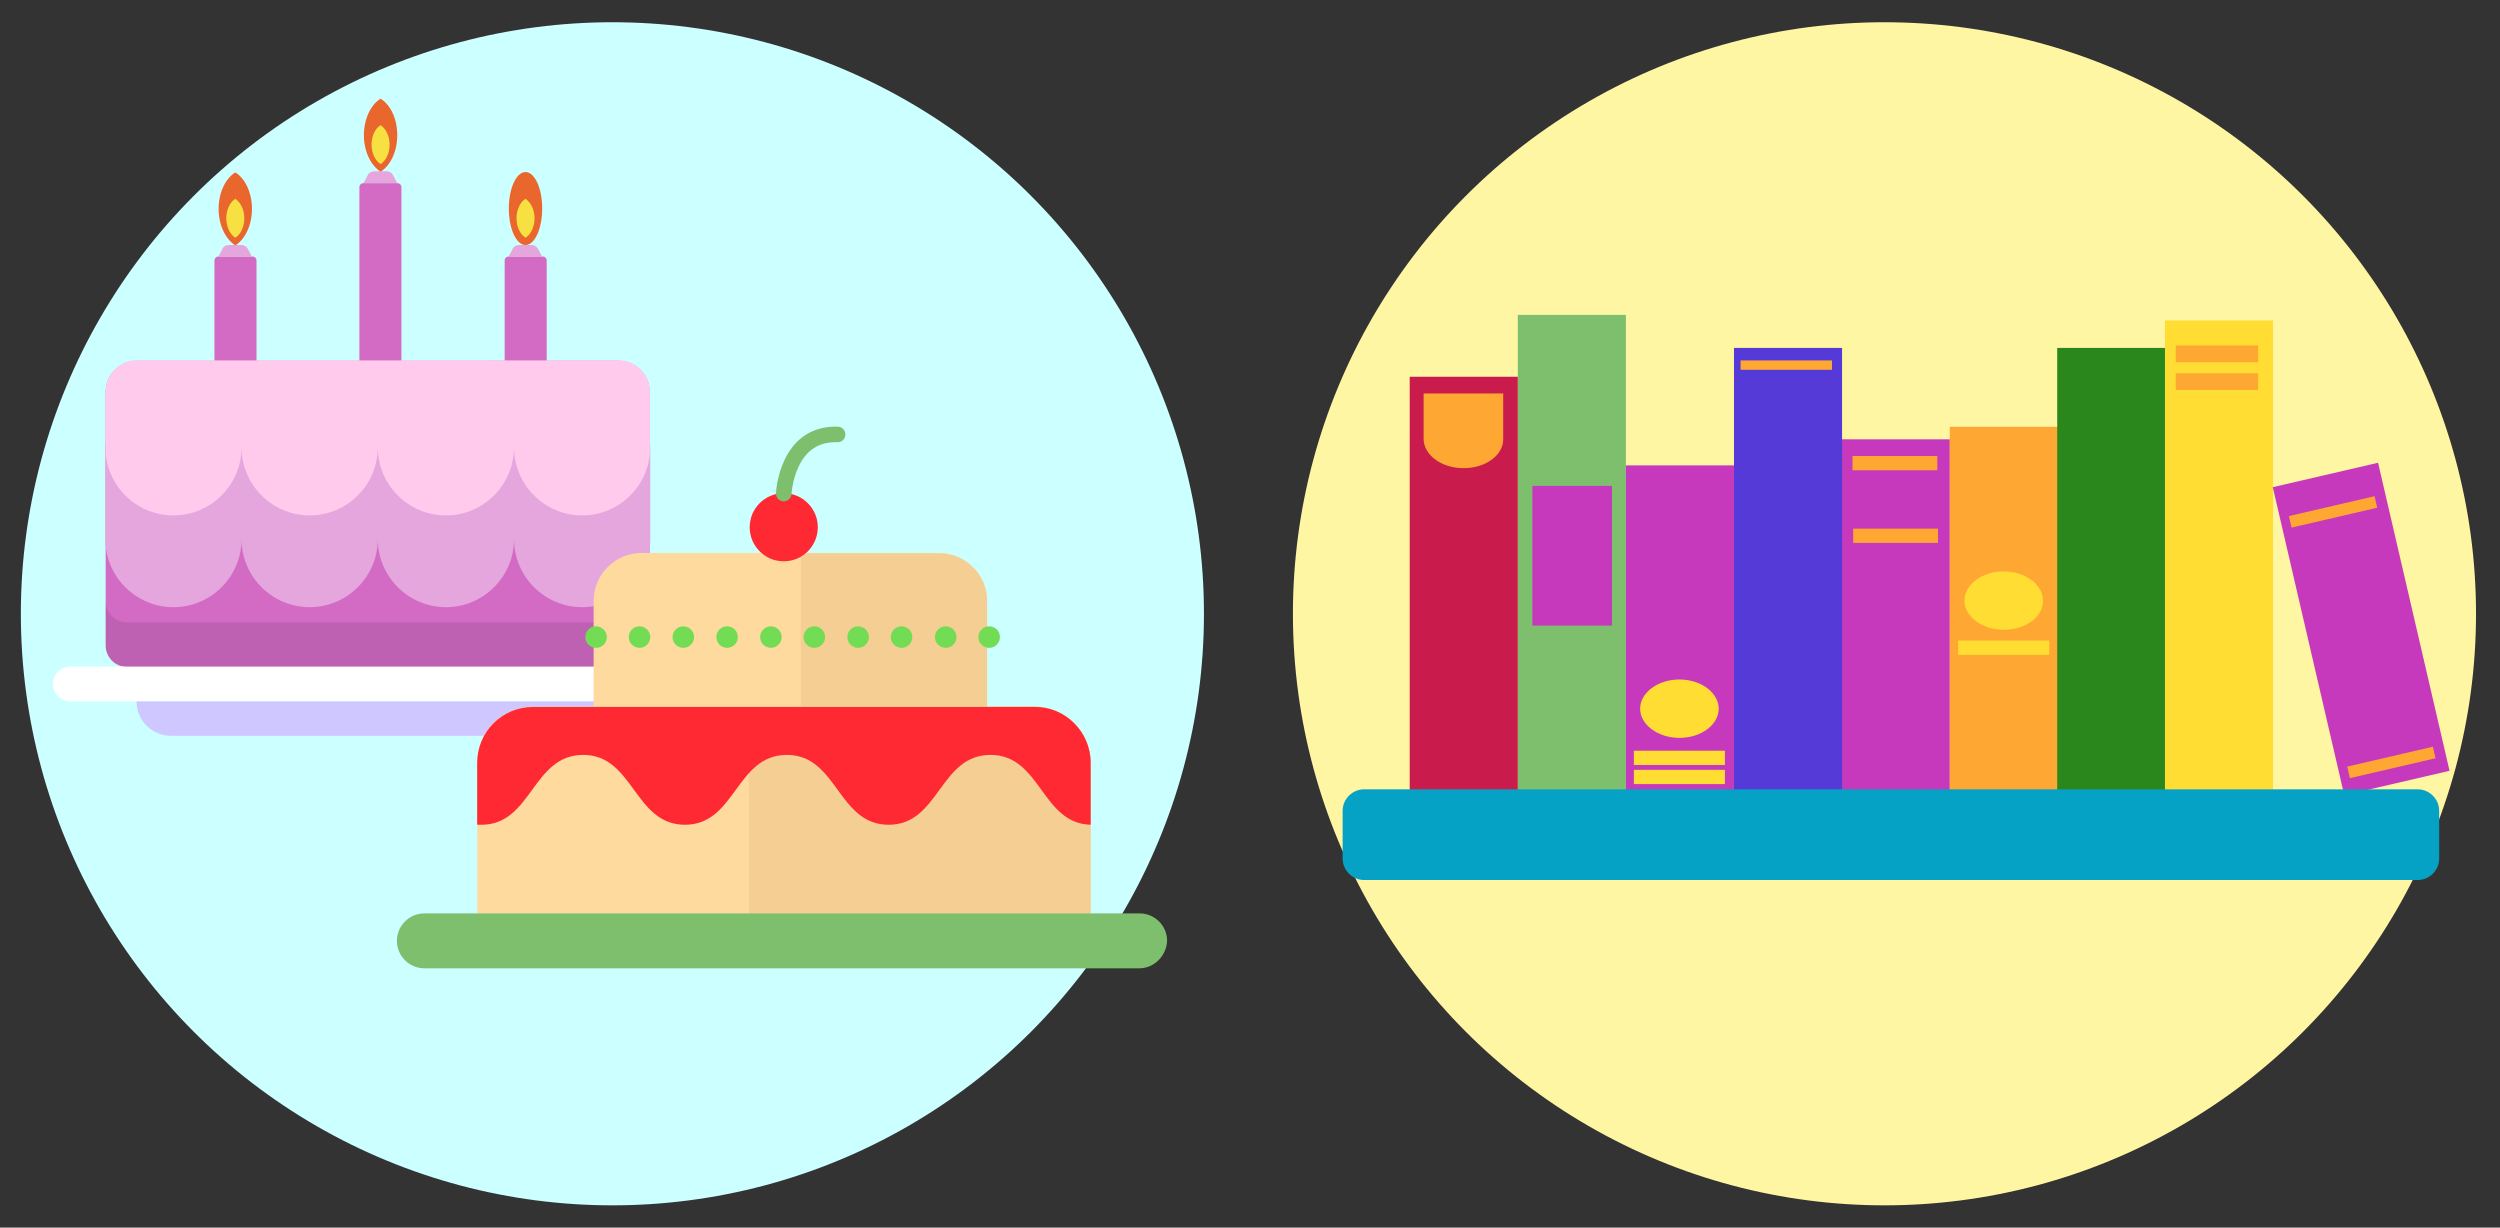 <?xml version="1.0" encoding="utf-8"?>
<!-- Generator: Adobe Illustrator 25.4.1, SVG Export Plug-In . SVG Version: 6.00 Build 0)  -->
<svg version="1.1" id="Layer_1" xmlns="http://www.w3.org/2000/svg" xmlns:xlink="http://www.w3.org/1999/xlink" x="0px" y="0px"
	 viewBox="0 0 719.3 353.2" style="enable-background:new 0 0 719.3 353.2;" xml:space="preserve">
<rect x="0" y="0" width="719.3" height="353.2" fill="#333333" stroke="none"/>
<style type="text/css">
	.st0{fill:#CCFFFF;}
	.st1{fill:#FFF6A4;}
	.st2{fill:#C639BC;}
	.st3{fill:#FFA733;}
	.st4{fill:#7DBF6D;}
	.st5{fill:#553AD8;}
	.st6{fill:#C91B4C;}
	.st7{fill:#29871B;}
	.st8{fill:#FFDD33;}
	.st9{fill:#05A2C6;}
	.st10{fill:#D36BC5;}
	.st11{fill:#E4A6DC;}
	.st12{fill:#E9662C;}
	.st13{fill:#F7E041;}
	.st14{opacity:0.1;}
	.st15{fill:#FFFFFF;}
	.st16{fill:#CFC7FF;}
	.st17{fill:#FFCAEB;}
	.st18{fill:#FFDA9F;}
	.st19{fill:#F5CE93;}
	.st20{fill:#FF2934;}
	.st21{fill:#72DD54;}
	.st22{fill:none;stroke:#7DBF6D;stroke-width:4.478;stroke-linecap:round;stroke-linejoin:round;stroke-miterlimit:10;}
</style>
<circle class="st0" cx="176.2" cy="176.6" r="170.2"/>
<circle class="st1" cx="542.2" cy="176.6" r="170.2"/>
<rect x="529.9" y="126.4" class="st2" width="31.1" height="101.6"/>
<rect x="561" y="122.8" class="st3" width="31.1" height="105.2"/>
<rect x="436.7" y="90.6" class="st4" width="31.1" height="137.5"/>
<rect x="498.9" y="100.1" class="st5" width="31.1" height="127.9"/>
<rect x="467.8" y="133.9" class="st2" width="31.1" height="94.2"/>
<rect x="405.6" y="108.4" class="st6" width="31.1" height="119.6"/>
<rect x="591.9" y="100.1" class="st7" width="31.1" height="127.9"/>
<rect x="622.9" y="92.2" class="st8" width="31.1" height="135.7"/>
<rect x="626" y="99.4" class="st3" width="23.7" height="4.8"/>
<rect x="626" y="107.4" class="st3" width="23.7" height="4.8"/>
<path class="st3" d="M421.1,134.7L421.1,134.7c-6.4,0-11.5-3.8-11.5-8.5v-13h22.9v13.1C432.6,130.9,427.5,134.7,421.1,134.7z"/>
<rect x="500.8" y="103.7" class="st3" width="26.3" height="2.7"/>
<rect x="470.1" y="221.5" class="st8" width="26.2" height="4.1"/>
<rect x="470.1" y="216" class="st8" width="26.2" height="4.1"/>
<rect x="563.4" y="184.3" class="st8" width="26.2" height="4.1"/>
<path class="st8" d="M483.2,212.3L483.2,212.3c-6.2,0-11.3-3.8-11.3-8.4l0,0c0-4.6,5.1-8.4,11.3-8.4l0,0c6.2,0,11.3,3.8,11.3,8.4
	l0,0C494.5,208.5,489.5,212.3,483.2,212.3z"/>
<path class="st8" d="M576.5,181.2L576.5,181.2c-6.2,0-11.3-3.8-11.3-8.4l0,0c0-4.6,5.1-8.4,11.3-8.4l0,0c6.2,0,11.3,3.8,11.3,8.4
	l0,0C587.9,177.5,582.8,181.2,576.5,181.2z"/>
<rect x="440.9" y="139.8" class="st2" width="22.9" height="40.2"/>
<rect x="533" y="131.2" class="st3" width="24.4" height="4.1"/>
<rect x="533.2" y="152.1" class="st3" width="24.4" height="4.1"/>
<g>
	
		<rect x="663.9" y="135.4" transform="matrix(0.974 -0.226 0.226 0.974 -23.314 158.332)" class="st2" width="31.1" height="91"/>
	
		<rect x="675.5" y="217.6" transform="matrix(0.974 -0.226 0.226 0.974 -31.774 161.29)" class="st3" width="25.3" height="3.4"/>
	
		<rect x="658.7" y="145.5" transform="matrix(0.974 -0.226 0.226 0.974 -15.895 155.634)" class="st3" width="25.3" height="3.4"/>
</g>
<path class="st9" d="M695.6,253.2H392.5c-3.4,0-6.2-2.8-6.2-6.2v-13.7c0-3.4,2.8-6.2,6.2-6.2h303.1c3.4,0,6.2,2.8,6.2,6.2V247
	C701.8,250.4,699,253.2,695.6,253.2z"/>
<g>
	<g>
		<path class="st10" d="M115.5,105.7h-12.1V53.9c0-0.7,0.5-1.2,1.2-1.2h9.7c0.7,0,1.2,0.5,1.2,1.2V105.7z"/>
		<path class="st11" d="M114.3,52.7h-9.7l1.2-2.3c0.3-0.7,1-1.1,1.8-1.1h3.7c0.7,0,1.4,0.4,1.8,1.1L114.3,52.7z"/>
		<path class="st12" d="M109.5,28.4c-2.8,1.7-4.8,5.8-4.8,10.5c0,4.7,2,8.7,4.8,10.5c2.8-1.7,4.8-5.8,4.8-10.5
			C114.3,34.1,112.3,30.1,109.5,28.4z"/>
		<path class="st13" d="M109.5,36c-1.5,0.9-2.6,3.1-2.6,5.6c0,2.5,1.1,4.7,2.6,5.6c1.5-0.9,2.6-3.1,2.6-5.6
			C112.1,39.1,111,37,109.5,36z"/>
	</g>
	<g>
		<path class="st10" d="M73.7,117.9H61.7V75c0-0.7,0.5-1.2,1.2-1.2h9.7c0.7,0,1.2,0.5,1.2,1.2V117.9z"/>
		<path class="st11" d="M72.5,73.9h-9.7l1.2-2.3c0.3-0.7,1-1.1,1.8-1.1h3.7c0.7,0,1.4,0.4,1.8,1.1L72.5,73.9z"/>
		<path class="st12" d="M67.7,49.6c-2.8,1.7-4.8,5.8-4.8,10.5s2,8.7,4.8,10.5c2.8-1.7,4.8-5.8,4.8-10.5S70.5,51.3,67.7,49.6z"/>
		<path class="st13" d="M67.7,57.2c-1.5,0.9-2.6,3.1-2.6,5.6c0,2.5,1.1,4.7,2.6,5.6c1.5-0.9,2.6-3.1,2.6-5.6
			C70.3,60.3,69.2,58.2,67.7,57.2z"/>
	</g>
	<g>
		<path class="st10" d="M157.3,117.9h-12.1V75c0-0.7,0.5-1.2,1.2-1.2h9.7c0.7,0,1.2,0.5,1.2,1.2V117.9z"/>
		<path class="st11" d="M156,73.9h-9.7l1.2-2.3c0.3-0.7,1-1.1,1.8-1.1h3.7c0.7,0,1.4,0.4,1.8,1.1L156,73.9z"/>
		<ellipse class="st12" cx="151.2" cy="60" rx="4.8" ry="10.5"/>
		<path class="st13" d="M151.2,57.2c-1.5,0.9-2.6,3.1-2.6,5.6c0,2.5,1.1,4.7,2.6,5.6c1.5-0.9,2.6-3.1,2.6-5.6
			C153.8,60.3,152.7,58.2,151.2,57.2z"/>
	</g>
	<path class="st10" d="M180.6,191.9h-144c-3.5,0-6.2-2.8-6.2-6.2v-73c0-4.9,4-8.9,8.9-8.9H178c4.9,0,8.9,4,8.9,8.9v73
		C186.9,189.1,184.1,191.9,180.6,191.9z"/>
	<path class="st14" d="M180.6,179.1h-144c-3.5,0-6.2-2.8-6.2-6.2v12.7c0,3.5,2.8,6.2,6.2,6.2h144c3.5,0,6.2-2.8,6.2-6.2v-12.7
		C186.9,176.3,184.1,179.1,180.6,179.1z"/>
	<path class="st15" d="M197,201.8H20.2c-2.7,0-5-2.2-5-5l0,0c0-2.7,2.2-5,5-5H197c2.7,0,5,2.2,5,5l0,0
		C202,199.5,199.7,201.8,197,201.8z"/>
	<path class="st16" d="M168,211.7H49.2c-5.5,0-9.9-4.4-9.9-9.9l0,0h138.6l0,0C177.9,207.2,173.5,211.7,168,211.7z"/>
	<path class="st11" d="M30.3,128.3v26.8c0,10.8,8.8,19.6,19.6,19.6s19.6-8.8,19.6-19.6c0,10.8,8.8,19.6,19.6,19.6
		c10.8,0,19.6-8.8,19.6-19.6c0,10.8,8.8,19.6,19.6,19.6s19.6-8.8,19.6-19.6c0,10.8,8.8,19.6,19.6,19.6c10.8,0,19.6-8.8,19.6-19.6
		v-26.8H30.3z"/>
	<path class="st17" d="M178,103.7H39.3c-4.9,0-8.9,4-8.9,8.9v17.9c0.9,10,9.3,17.8,19.5,17.8c10.8,0,19.6-8.8,19.6-19.6
		c0,10.8,8.8,19.6,19.6,19.6c10.8,0,19.6-8.8,19.6-19.6c0,10.8,8.8,19.6,19.6,19.6s19.6-8.8,19.6-19.6c0,10.8,8.8,19.6,19.6,19.6
		c10.2,0,18.6-7.8,19.5-17.8v-17.9C186.9,107.7,182.9,103.7,178,103.7z"/>
</g>
<g>
	<path class="st18" d="M284,172.9v34.4H170.8v-34.4c0-7.6,6.2-13.8,13.8-13.8h85.7C277.8,159.2,284,165.3,284,172.9z"/>
	<path class="st19" d="M284,172.9v34.4h-53.6v-48.1h39.8C277.8,159.2,284,165.3,284,172.9z"/>
	<path class="st18" d="M313.8,219.4v43.5H137.3v-43.5c0-8.9,7.1-16.1,16.1-16.1h144.3C306.5,203.3,313.8,210.6,313.8,219.4z"/>
	<path class="st19" d="M313.8,219.4v43.5h-98.3v-43.5c0-8.9,7.1-16.1,16.1-16.1h66.1C306.5,203.3,313.8,210.6,313.8,219.4z"/>
	<path class="st20" d="M313.8,219.4v17.9c-14.2-0.4-14.3-20.1-28.8-20.1c-14.7,0-14.7,20.1-29.3,20.1c-14.7,0-14.7-20.1-29.3-20.1
		c-14.7,0-14.7,20.1-29.3,20.1c-14.7,0-14.7-20.1-29.3-20.1c-14.7,0-14.7,20.1-29.3,20.1c-0.4,0-0.8,0-1.2,0v-17.8
		c0-8.9,7.1-16.1,16.1-16.1h144.3C306.5,203.3,313.8,210.6,313.8,219.4z"/>
	<g>
		<circle class="st21" cx="171.5" cy="183.3" r="3.1"/>
		<circle class="st21" cx="184" cy="183.3" r="3.1"/>
		<circle class="st21" cx="196.6" cy="183.3" r="3.1"/>
		<circle class="st21" cx="209.2" cy="183.3" r="3.1"/>
		<circle class="st21" cx="221.8" cy="183.3" r="3.1"/>
		<circle class="st21" cx="234.3" cy="183.3" r="3.1"/>
		<circle class="st21" cx="246.9" cy="183.3" r="3.1"/>
		<circle class="st21" cx="259.4" cy="183.3" r="3.1"/>
		<circle class="st21" cx="272.1" cy="183.3" r="3.1"/>
		<circle class="st21" cx="284.6" cy="183.3" r="3.1"/>
	</g>
	<circle class="st20" cx="225.5" cy="151.7" r="9.8"/>
	<path class="st22" d="M225.5,142c0,0,0.8-17.5,15.5-17"/>
	<path class="st4" d="M327.8,278.6H122.1c-4.3,0-7.9-3.5-7.9-7.9l0,0c0-4.3,3.5-7.9,7.9-7.9h205.8c4.3,0,7.9,3.5,7.9,7.9l0,0
		C335.6,275,332.1,278.6,327.8,278.6z"/>
</g>
</svg>
